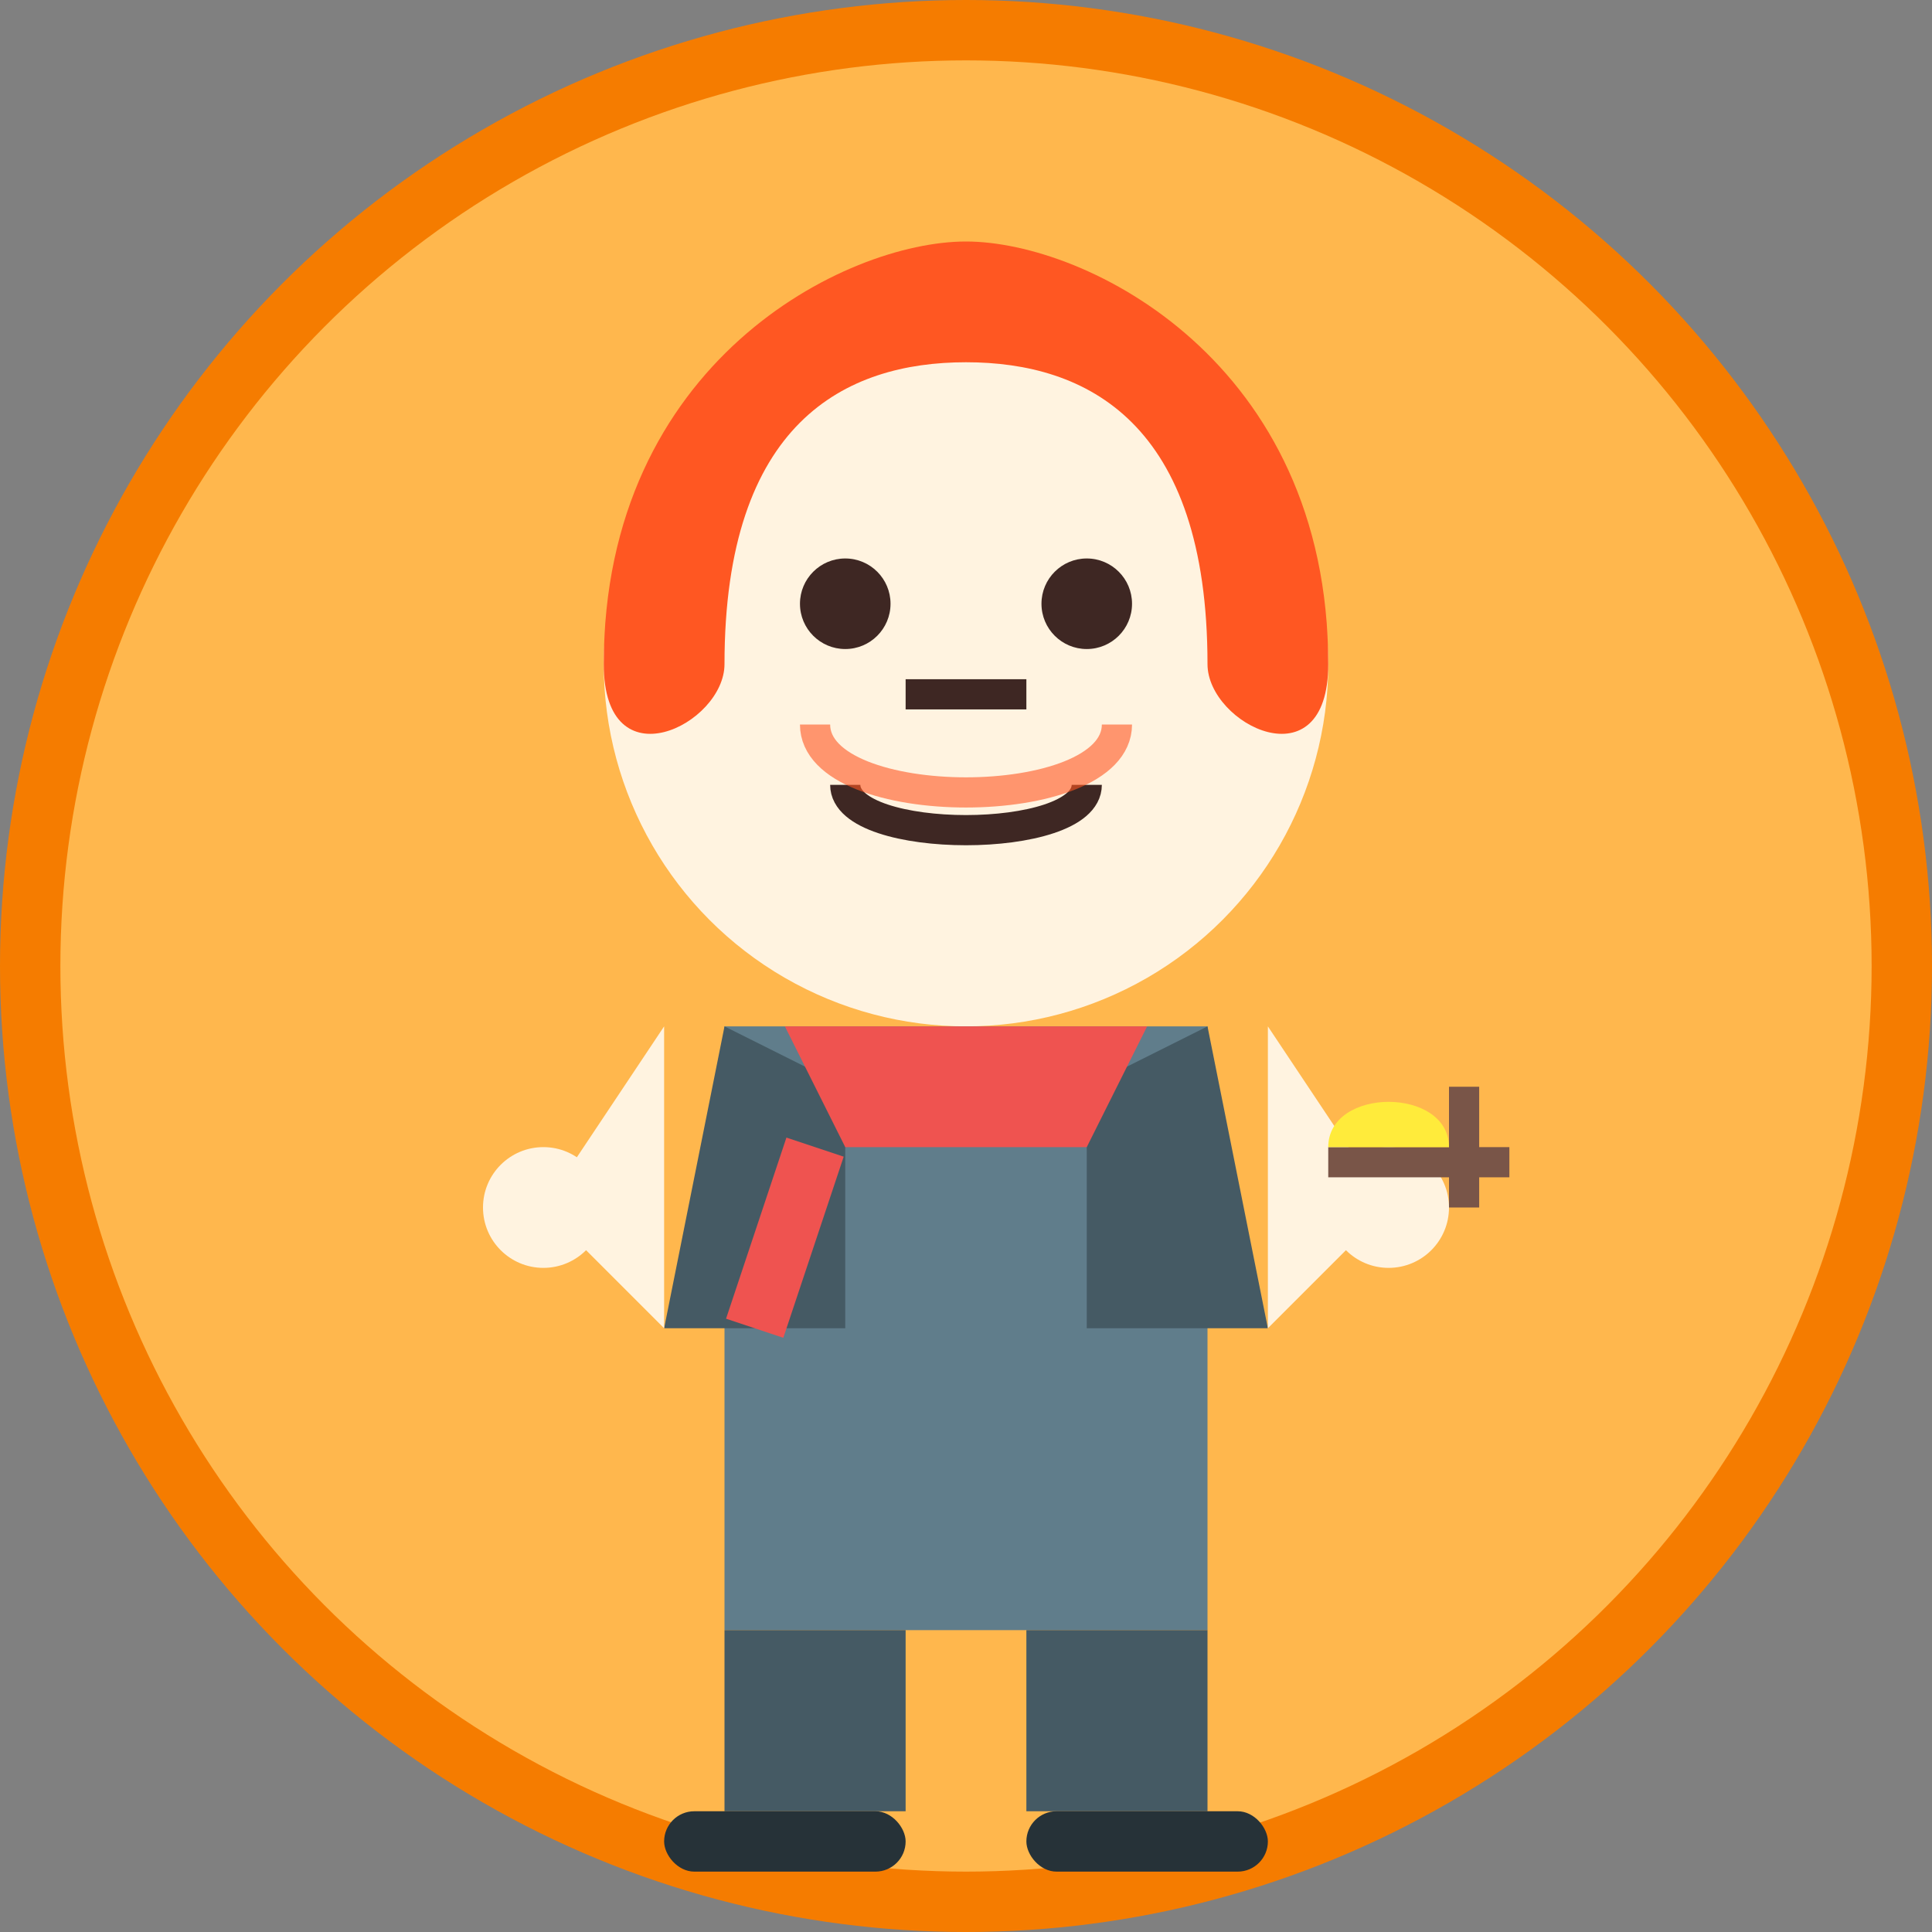 <svg xmlns="http://www.w3.org/2000/svg" viewBox="0 0 64 64" width="64" height="64">
  <rect x="0" y="0" width="64" height="64" fill="#808080" stroke="none"/>
  <!-- Background -->
  <circle cx="32" cy="32" r="32" fill="#F57C00" />
  <circle cx="32" cy="32" r="30" fill="#FFB74D" />
  
  <!-- CEO Character - Creative Director -->
  <!-- Head -->
  <circle cx="32" cy="22" r="12" fill="#FFF3E0" />
  
  <!-- Hair -->
  <path d="M20 22 C20 12 28 8 32 8 C36 8 44 12 44 22 C44 26 40 24 40 22 C40 14 36 12 32 12 C28 12 24 14 24 22 C24 24 20 26 20 22 Z" fill="#FF5722" />
  
  <!-- Face Elements -->
  <circle cx="28" cy="20" r="1.5" fill="#3E2723" />
  <circle cx="36" cy="20" r="1.5" fill="#3E2723" />
  <path d="M30 23 L34 23" stroke="#3E2723" stroke-width="1" />
  <path d="M28 26 C28 28 36 28 36 26" fill="none" stroke="#3E2723" stroke-width="1" />
  
  <!-- Facial Hair -->
  <path d="M27 24 C27 27 37 27 37 24" fill="none" stroke="#FF5722" stroke-width="1" opacity="0.6" />
  
  <!-- Outfit - Artistic -->
  <path d="M24 34 L24 54 L40 54 L40 34 Z" fill="#607D8B" />
  <path d="M22 44 L24 34 L28 36 L28 44 Z" fill="#455A64" />
  <path d="M42 44 L40 34 L36 36 L36 44 Z" fill="#455A64" />
  
  <!-- Scarf -->
  <path d="M26 34 L38 34 L36 38 L28 38 Z" fill="#EF5350" />
  <path d="M27 38 L25 44" stroke="#EF5350" stroke-width="2" />
  
  <!-- Arms -->
  <path d="M22 44 L18 40 L22 34" fill="#FFF3E0" />
  <path d="M42 44 L46 40 L42 34" fill="#FFF3E0" />
  
  <!-- Hands -->
  <circle cx="18" cy="40" r="2" fill="#FFF3E0" />
  <circle cx="46" cy="40" r="2" fill="#FFF3E0" />
  
  <!-- Legs -->
  <rect x="24" y="54" width="6" height="6" fill="#455A64" />
  <rect x="34" y="54" width="6" height="6" fill="#455A64" />
  
  <!-- Shoes -->
  <rect x="22" y="60" width="8" height="2" rx="1" fill="#263238" />
  <rect x="34" y="60" width="8" height="2" rx="1" fill="#263238" />
  
  <!-- Art Tools -->
  <rect x="44" y="38" width="6" height="1" fill="#795548" />
  <rect x="48" y="36" width="1" height="4" fill="#795548" />
  <path d="M44 38 C44 36 48 36 48 38" fill="#FFEB3B" />
</svg> 